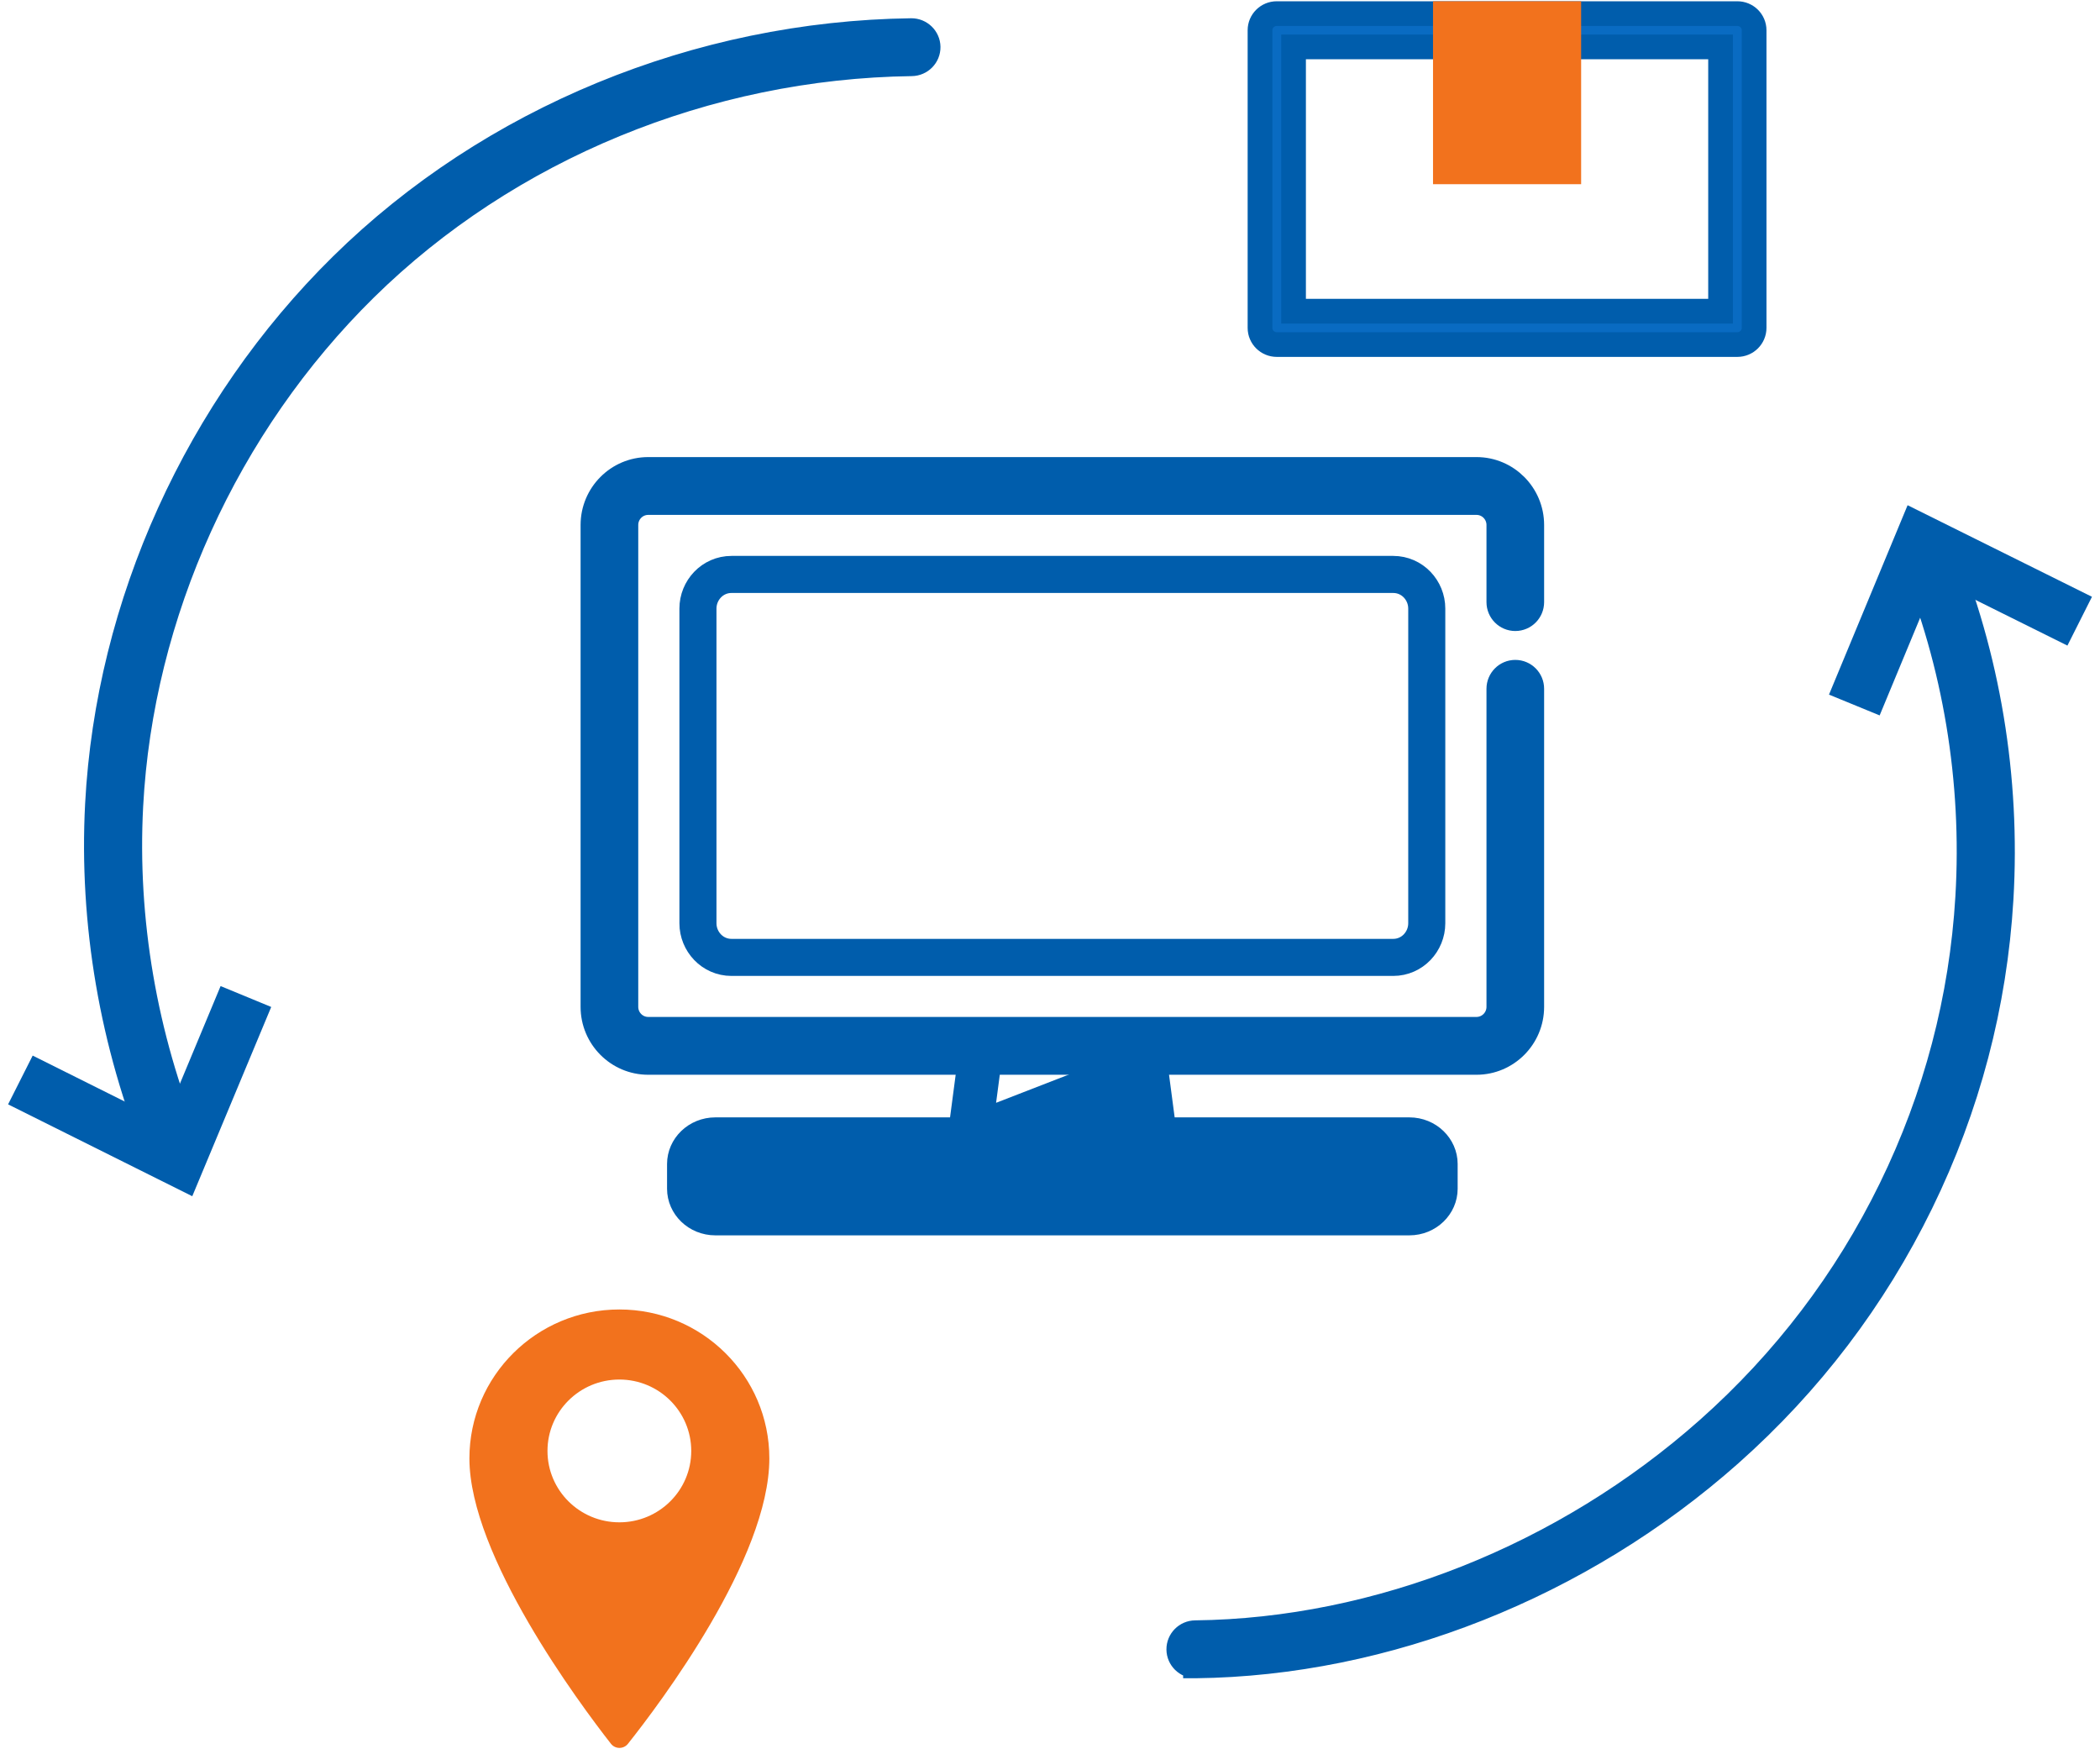 <svg width="85" height="71" viewBox="0 0 85 71" fill="none" xmlns="http://www.w3.org/2000/svg">
<path d="M7.008 47.197C6.741 47.197 6.488 47.039 6.381 46.779C4.535 42.271 3.692 37.35 3.945 32.548C4.372 24.448 7.976 16.497 13.832 10.732C19.846 4.812 28.247 1.352 36.883 1.239C37.252 1.235 37.562 1.531 37.567 1.901C37.572 2.272 37.273 2.576 36.9 2.581C28.612 2.69 20.551 6.008 14.783 11.685C9.163 17.218 5.704 24.848 5.295 32.618C5.052 37.224 5.86 41.946 7.633 46.273C7.773 46.616 7.607 47.008 7.262 47.148C7.178 47.181 7.092 47.197 7.008 47.197Z" fill="#005DAC" stroke="#005DAC"/>
<path d="M1 44.475L1.545 43.394L6.904 46.068L9.199 40.563L10.323 41.027L7.527 47.73L1 44.475Z" fill="#005DAC" stroke="#005DAC"/>
<path d="M48.389 67.425C48.019 67.425 47.717 67.13 47.713 66.762C47.709 66.391 48.008 66.087 48.381 66.083C55.767 65.998 63.33 62.996 69.131 57.848C72.231 55.097 74.723 51.821 76.537 48.11C78.356 44.388 79.403 40.416 79.646 36.304C79.924 31.609 79.137 26.867 77.369 22.591C77.227 22.248 77.393 21.856 77.738 21.715C78.084 21.575 78.478 21.738 78.619 22.081C80.464 26.542 81.285 31.488 80.996 36.384C80.742 40.672 79.65 44.816 77.753 48.697C75.861 52.566 73.264 55.981 70.032 58.85C63.991 64.211 56.105 67.337 48.396 67.426C48.394 67.426 48.391 67.426 48.389 67.426V67.425Z" fill="#005DAC" stroke="#005DAC"/>
<path d="M84.002 24.379L83.458 25.461L78.095 22.796L75.81 28.304L74.685 27.842L77.469 21.134L84.002 24.379Z" fill="#005DAC" stroke="#005DAC"/>
<path d="M38.893 45.725H38.455H28.956C28.136 45.725 27.5 46.364 27.5 47.109V48.116C27.5 48.861 28.136 49.5 28.956 49.5H57.044C57.864 49.5 58.5 48.861 58.5 48.116V47.109C58.5 46.364 57.864 45.725 57.044 45.725H47.545H47.107L47.05 45.291L46.734 42.895L46.734 42.894C46.711 42.716 46.53 42.559 46.3 42.587L46.3 42.587C46.074 42.614 45.945 42.803 45.968 42.979L38.893 45.725ZM38.893 45.725L38.95 45.291L39.277 42.811L39.277 42.811C39.301 42.632 39.482 42.475 39.71 42.503L39.711 42.503C39.938 42.531 40.066 42.721 40.043 42.895L40.043 42.896L39.618 46.121L39.618 46.121C39.596 46.285 39.445 46.432 39.234 46.432H28.955C28.595 46.432 28.271 46.718 28.271 47.109V48.116C28.271 48.508 28.595 48.793 28.955 48.793H57.045C57.405 48.793 57.729 48.508 57.729 48.116V47.109C57.729 46.718 57.405 46.432 57.045 46.432H46.766C46.556 46.432 46.404 46.285 46.382 46.121C46.382 46.121 46.382 46.121 46.382 46.121L45.968 42.979L38.893 45.725Z" fill="#005DAC" stroke="#005DAC"/>
<path d="M59.763 43H26.237C25.004 43 24 41.992 24 40.752V21.248C24 20.009 25.003 19 26.237 19H59.763C60.996 19 62 20.008 62 21.248V24.37C62 24.74 61.702 25.04 61.333 25.04C60.965 25.04 60.667 24.74 60.667 24.37V21.248C60.667 20.747 60.262 20.34 59.763 20.34H26.237C25.739 20.34 25.334 20.747 25.334 21.248V40.752C25.334 41.253 25.739 41.66 26.237 41.66H59.763C60.261 41.66 60.667 41.253 60.667 40.752V27.879C60.667 27.509 60.965 27.209 61.333 27.209C61.702 27.209 62 27.509 62 27.879V40.752C62 41.992 60.996 43 59.763 43Z" fill="#005DAC" stroke="#005DAC"/>
<path d="M56.391 23.25H29.609C28.833 23.25 28.25 23.894 28.25 24.631V37.369C28.25 38.106 28.833 38.75 29.609 38.75H56.391C57.167 38.75 57.75 38.106 57.75 37.369V24.631C57.75 23.894 57.167 23.25 56.391 23.25Z" stroke="#005DAC" stroke-width="1.5"/>
<path d="M25.07 53C21.718 53 19 55.699 19 59.028C19 62.964 23.447 68.938 24.728 70.577C24.902 70.8 25.24 70.801 25.416 70.58C26.702 68.962 31.14 63.085 31.14 59.028C31.14 55.699 28.422 53 25.07 53ZM25.07 61.615C23.463 61.615 22.16 60.322 22.16 58.726C22.16 57.13 23.463 55.836 25.07 55.836C26.676 55.836 27.979 57.13 27.979 58.726C27.979 60.322 26.677 61.615 25.07 61.615Z" fill="#F2721D"/>
<path d="M70.321 13.945H51.679C51.304 13.945 51 13.643 51 13.271V1.225C51 0.852 51.304 0.551 51.679 0.551H70.321C70.696 0.551 71 0.852 71 1.225V13.27C71 13.643 70.696 13.945 70.321 13.945ZM52.358 12.596H69.642V1.899H52.358V12.596Z" fill="#096BC2" stroke="#005DAC"/>
<path d="M63.498 0.551H58.503V6.955H63.498V0.551Z" fill="#F2721D" stroke="#F2721D"/>
</svg>
